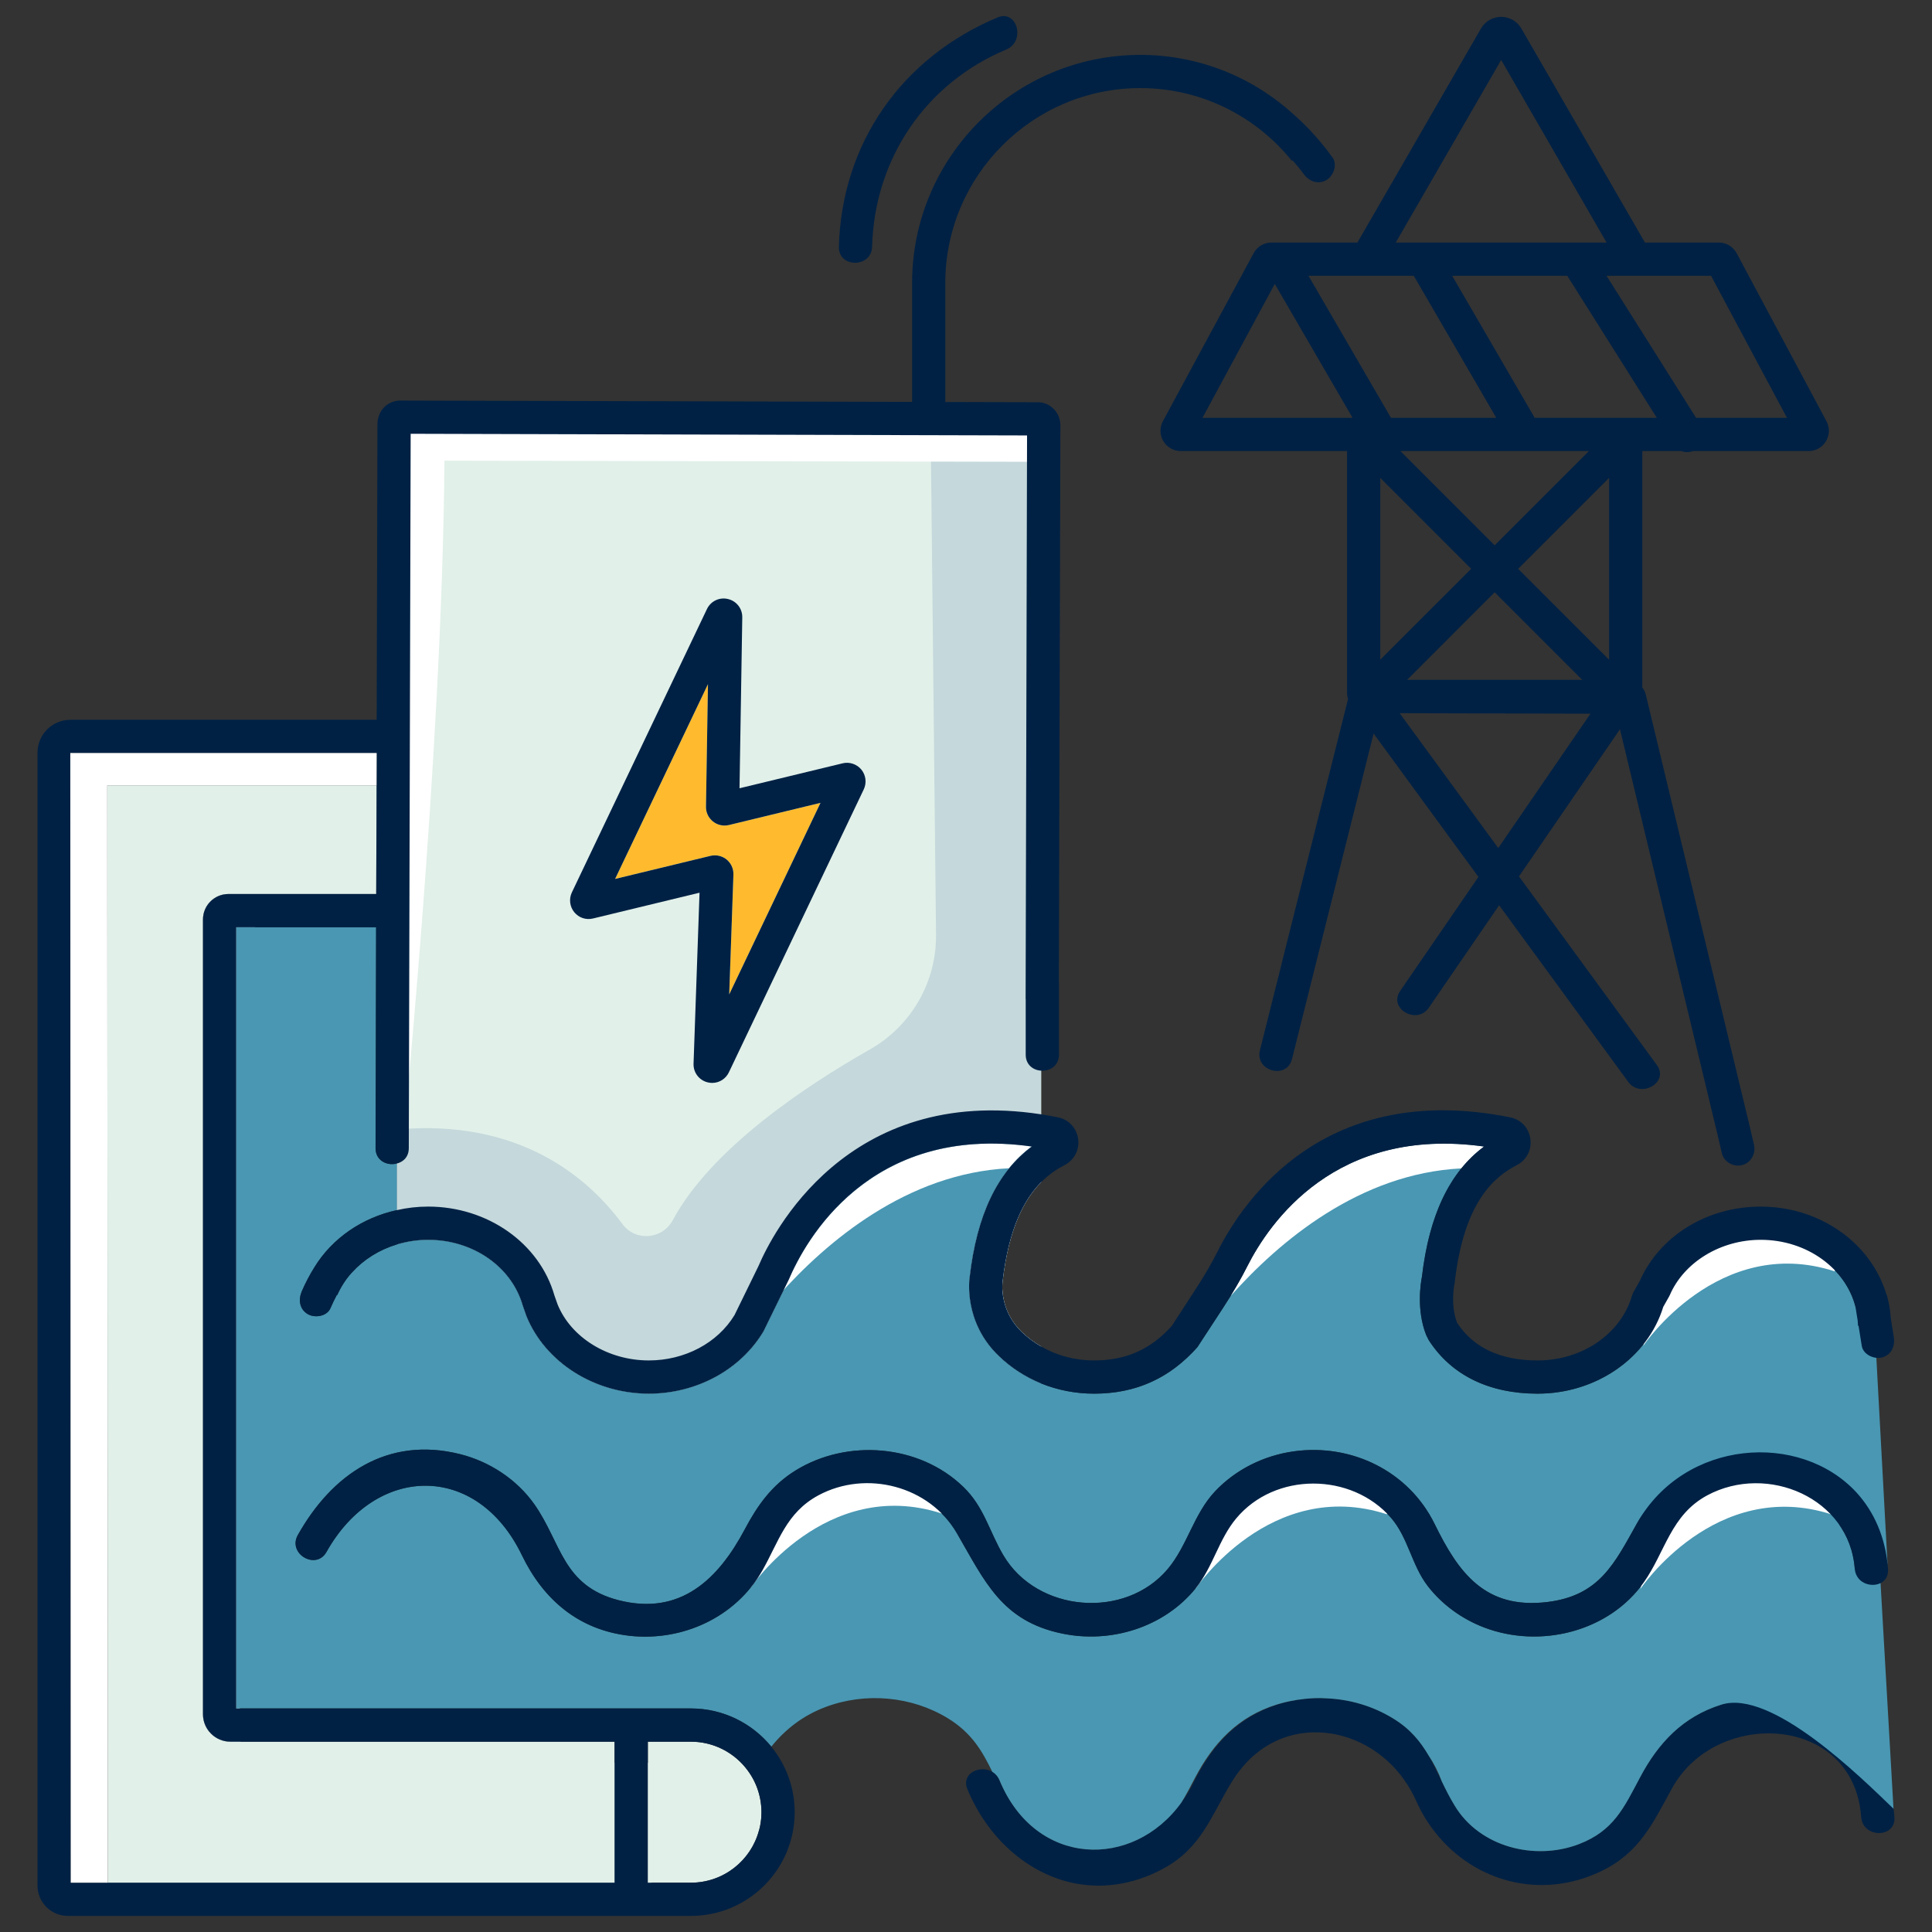 <svg id="&#x428;&#x430;&#x440;_1" enable-background="new 0 0 300 300" viewBox="0 0 300 300" xmlns="http://www.w3.org/2000/svg"><rect x="0" y="0" width="300" height="300" fill="#333333" stroke="none"/><g><path d="m161.667 64.744v118.83c-2.565 2.579-5.022 7.052-5.987 15.411-.032.24-.549 4.455 2.977 7.842.911.879 1.926 1.636 3.01 2.253v5.747c-2.443-.997-4.678-2.443-6.59-4.283-5.503-5.28-4.556-11.953-4.506-12.247.725-6.31 2.346-11.364 4.907-15.224 1.327-1.998 2.906-3.677 4.742-5.036-9.7-1.37-17.136.477-22.761 3.605-9.072 5.044-13.434 13.423-14.973 17.05l-3.939 8.05c-3.562 5.951-10.371 9.668-17.803 9.668-8.408 0-16.046-4.832-18.987-12.006l-.585-1.668c-1.736-6.07-7.755-10.216-14.686-10.216-1.686 0-3.322.258-4.868.725v-128.501z" fill="#e1f0e9"/><path d="m31.519 266.198v-123.436c0-2.17 1.772-3.939 3.939-3.939h22.962l.054-16.874h5.747l-.057 21.642h-22.966c-.617 0-1.202.14-1.722.391-1.313.635-2.22 1.969-2.22 3.512v122.029c0 .316.036.624.104.922h-1.59c-2.339 0-4.251-1.908-4.251-4.247z" fill="#e1f0e9"/><path d="m101.179 273.728v21.645h-84.45v-3.031h78.704v-18.614z" fill="#e1f0e9"/><path d="m118.237 281.399c0-6.036-4.911-10.947-10.948-10.947h-6.69v21.894h6.69c6.037 0 10.948-4.91 10.948-10.947z" fill="#e1f0e9"/><path d="m294.167 282.159c.241 3.319-4.919 3.285-5.16 0-.103-1.376-.344-2.631-.722-3.784-4.025-12.297-22.41-12.056-28.654-.688-3.027 5.504-5.057 10.044-11.093 12.917-9.408 4.472-19.658 1.514-25.609-5.985-1.204-1.496-2.219-3.165-3.027-4.988-.258-.568-.533-1.118-.843-1.651-2.735-4.85-7.344-7.963-12.211-8.771 0 0-.017 0-.034 0-5.091-.86-10.457.808-14.224 5.607-.052.052-.103.103-.138.172-.43.533-.826 1.118-1.204 1.737-3.216 5.297-4.713 10.233-10.577 13.415-4.884 2.649-9.838 3.199-14.344 2.184-7.069-1.634-13.054-7.12-16.115-14.516-.998-2.459 1.995-3.801 3.87-2.683.464.275.86.705 1.118 1.307 5.59 13.536 20.708 13.914 28.241 3.474.688-.911 1.29-1.909 1.823-2.993 2.649-5.366 6.26-9.683 12.022-11.85 1.221-.464 2.494-.808 3.767-1.032.258-.052.499-.086.757-.12.533-.086 1.066-.138 1.582-.172.43-.034.843-.052 1.255-.052h.482c.292 0 .585.017.877.034 3.612.155 7.172 1.204 10.268 3.096 2.7 1.634 4.265 3.595 5.538 5.744.757 1.29 1.393 2.666 2.081 4.093.585 1.204 1.204 2.442 1.978 3.715 3.887 6.467 12.469 8.6 19.28 6.002 5.418-2.081 7-5.641 9.511-10.371 2.855-5.383 6.656-9.425 12.624-11.3 7.774-2.442 15.754-.327 21 4.73 3.284 3.201 5.503 7.569 5.881 12.729z" fill="#002144"/><path d="m283.614 65.408-13.944-26.083c-.549-1.026-1.611-1.664-2.777-1.664h-11.468l-19.188-33.232c-.646-1.119-1.844-1.812-3.135-1.812s-2.493.692-3.139 1.812l-19.184 33.232h-13.344c-1.162 0-2.224.635-2.773 1.654l-14.087 26.083c-.524.969-.495 2.163.068 3.11.567.947 1.603 1.535 2.705 1.535h25.821v37.59c0 .319.061.621.154.911l-10.31 41.073.004.004c-1.126 4.488-2.249 8.979-3.376 13.47-.807 3.221 4.168 4.595 4.975 1.37 1.632-6.518 3.268-13.039 4.9-19.557 0 0 0 0 0-.004l7.777-30.993c5.427 7.422 10.851 14.84 16.275 22.262-4.05 5.901-8.1 11.802-12.15 17.703-1.883 2.744 2.586 5.327 4.455 2.601 3.637-5.298 7.275-10.6 10.912-15.902 6.679 9.14 13.359 18.277 20.038 27.413 1.941 2.655 6.421.083 4.455-2.604-7.139-9.764-14.273-19.529-21.412-29.293 5.227-7.616 10.453-15.231 15.68-22.847l15.041 62.489c.262 1.126.527 2.249.789 3.372.316 1.36 1.869 2.163 3.175 1.804 1.388-.384 2.12-1.812 1.801-3.175-.147-.624-.291-1.245-.438-1.869l.011-.004-.377-1.564c-.079-.334-.158-.667-.233-1.001-.007-.018-.018-.036-.022-.054l-15.751-65.441c-.093-.398-.291-.735-.527-1.04v-36.714h6.073c.585.226 1.227.201 1.804 0h17.94c1.116 0 2.124-.57 2.701-1.525.576-.958.604-2.116.081-3.11zm-50.512-56.093 16.365 28.346h-32.733zm-46.382 55.569 11.228-20.795c4.025 6.93 8.053 13.861 12.078 20.795zm16.458-22.061h16.35c4.272 7.354 8.545 14.708 12.813 22.061h-16.347c-4.271-7.353-8.544-14.707-12.816-22.061zm14.281 27.22h29.268c-4.879 4.879-9.757 9.757-14.636 14.636-4.879-4.879-9.754-9.758-14.632-14.636zm28.231 35.527h-27.195c4.531-4.531 9.065-9.065 13.595-13.596 4.535 4.531 9.066 9.066 13.6 13.596zm-31.363-31.359c4.706 4.703 9.413 9.409 14.116 14.116-4.703 4.703-9.409 9.409-14.116 14.112zm18.32 57.471c-5.101-6.981-10.202-13.958-15.307-20.938l29.623.079c-4.771 6.951-9.545 13.903-14.316 20.859zm17.211-29.24c-4.706-4.706-9.413-9.413-14.119-14.116l14.119-14.119zm-11.547-37.558c-4.272-7.354-8.545-14.708-12.817-22.061h17.871c4.635 7.354 9.273 14.708 13.908 22.061zm25.06 0c-4.638-7.354-9.273-14.711-13.908-22.061h16.225l11.791 22.061z" fill="#002144"/><path d="m135.419 38.312c.372-13.599 8.246-25.35 20.849-30.628 3.017-1.264 1.692-6.258-1.372-4.975-14.805 6.2-24.196 19.478-24.637 35.603-.091 3.322 5.069 3.319 5.16 0z" fill="#002144"/><path d="m110.705 127.557c-.702-.563-1.097-1.401-1.082-2.3l.309-19.023-14.421 30.249 14.812-3.585c.222-.053.447-.079.672-.079.667 0 1.32.228 1.841.656.694.571 1.085 1.448 1.048 2.346l-.652 18.589 14.177-29.742-14.223 3.443c-.87.207-1.779.008-2.481-.554z" fill="#ffbb2d"/><path d="m133.758 119.51c-.696-.857-1.851-1.245-2.913-.983l-16.013 3.874.427-26.535c.022-1.367-.893-2.54-2.224-2.852-1.327-.319-2.676.33-3.264 1.568l-20.978 44.004c-.47 1.001-.323 2.199.373 3.053.707.872 1.826 1.245 2.913.983l16.544-4.003-.929 26.556c-.043 1.381.864 2.568 2.202 2.895.233.057.466.083.696.083 1.091 0 2.099-.617 2.59-1.647l20.942-43.932c.477-1.001.334-2.203-.366-3.064zm-20.526 34.9.653-18.589c.036-.9-.355-1.776-1.048-2.346-.52-.427-1.177-.656-1.84-.656-.226 0-.452.025-.674.079l-14.811 3.584 14.421-30.247-.309 19.023c-.014.9.38 1.736 1.083 2.299.699.563 1.611.76 2.482.552l14.22-3.444z" fill="#002144"/><path d="m155.68 198.985c-.032.24-.549 4.455 2.977 7.842.911.879 1.926 1.636 3.01 2.253v5.747c-2.443-.997-4.678-2.443-6.59-4.283-5.503-5.28-4.556-11.953-4.506-12.247.725-6.31 2.346-11.364 4.907-15.224 1.327-1.998 2.906-3.677 4.742-5.036-9.7-1.37-17.136.477-22.761 3.605-9.072 5.044-13.434 13.423-14.973 17.05l-3.939 8.05c-3.562 5.951-10.371 9.668-17.803 9.668-8.408 0-16.046-4.832-18.987-12.006l-.585-1.668c-1.736-6.07-7.755-10.216-14.686-10.216-1.686 0-3.322.258-4.868.725v-17.861c19.097-1.693 29.728 7.498 35.039 14.694 2.019 2.736 6.192 2.397 7.804-.597 5.97-11.094 20.548-20.808 30.612-26.52 6.409-3.637 10.352-10.453 10.274-17.821l-.823-77.558 17.141-1.965v117.962c-2.563 2.574-5.02 7.047-5.985 15.406z" fill="#c5d8db"/><path d="m294.017 280.762-2.005-34.939c-.154-.294-3.967-1.829-4-2.206-.022-.291-.05-.574-.09-.857-.011-.09-.025-.183-.039-.273-.018-.126-.039-.251-.061-.377-.054-.294-.115-.585-.186-.868-.032-.133-.068-.265-.104-.398-.014-.05-.029-.1-.043-.151-.079-.265-.161-.524-.255-.778-.047-.129-.093-.255-.143-.38-.061-.158-.126-.312-.194-.463-.054-.126-.108-.244-.165-.366-.266-.556-.563-1.09-.897-1.6-.083-.122-.161-.244-.247-.366 2.974 1.88 5.582 3.993 7.508 6.091l-.004-.057-1.733-31.933c-.054-.362-3.175-7.591-3.246-7.953-.542-2.102-1.65-4.018-3.178-5.618-2.766-2.902-6.902-4.753-11.526-4.753-6.227 0-11.902 3.458-14.119 8.584l-.122.24-.893 1.582c-.649 2.113-1.686 4.054-3.035 5.765 0 0-.004 0 0 .004-3.727 4.732-9.804 7.716-16.469 7.716-7.587 0-13.434-2.891-16.924-8.326l-.38-.757c-1.564-3.939-.839-8.168-.671-9.047.143-1.23.323-2.414.534-3.548.083-.452.172-.897.269-1.331.032-.151.065-.301.097-.445.043-.187.086-.373.133-.556.068-.291.143-.578.219-.857.036-.136.072-.273.111-.409.029-.108.057-.212.09-.316.065-.23.133-.459.204-.685.075-.24.151-.481.23-.714.161-.481.33-.947.506-1.403.079-.204.161-.409.244-.61.613-1.489 1.324-2.852 2.127-4.093.061-.104.129-.204.197-.305.133-.201.269-.398.409-.588.09-.129.183-.258.28-.384.108-.144.215-.283.323-.423.05-.061.1-.126.147-.183.108-.136.219-.265.33-.395.133-.158.269-.312.402-.459.147-.161.298-.323.448-.477.147-.151.294-.301.445-.445.603-.581 1.238-1.123 1.905-1.618-23.044-3.232-33.347 11.816-36.787 18.643-.126.248-.251.495-.384.746-.129.248-.265.499-.402.753-.136.251-.28.506-.427.764-.144.258-.291.517-.448.782-.291.499-.596 1.008-.918 1.535-.362.585-.746 1.191-1.155 1.819l-3.989 6.105c-.14.154-.276.309-.416.459-.136.143-.269.283-.405.42-.093.1-.19.194-.287.291-.108.108-.219.215-.33.319-.122.118-.244.233-.369.344-.38.352-.768.682-1.162.994-.147.118-.298.237-.448.348-.151.115-.301.222-.452.33-.151.111-.305.215-.459.319-.373.251-.753.488-1.141.71-.122.072-.244.14-.366.208-.656.362-1.327.682-2.016.961-.24.1-.484.194-.728.28-.104.039-.208.075-.312.111-.122.043-.247.083-.373.122-.172.057-.352.111-.527.161-.194.057-.391.111-.588.161-.161.043-.323.083-.488.118-.147.036-.294.068-.441.097-.219.047-.441.09-.664.129-.187.032-.373.061-.563.09-.14.022-.28.039-.423.057-.108.014-.212.029-.319.039-.301.036-.603.065-.911.086-.122.011-.247.018-.373.025-.301.018-.61.029-.918.036-.19.004-.387.007-.581.007-2.873 0-5.643-.552-8.204-1.582-2.443-.997-4.678-2.443-6.59-4.283-5.503-5.28-4.556-11.953-4.506-12.247.036-.298.072-.595.111-.89.036-.287.075-.574.115-.854.004-.007.004-.014.004-.018.043-.291.09-.574.136-.857.043-.269.09-.535.136-.8.004-.014.007-.032.011-.05.05-.273.1-.542.154-.811.057-.269.115-.538.172-.804.115-.531.24-1.051.377-1.56.068-.255.136-.509.208-.757.014-.057.032-.111.047-.165.057-.194.115-.384.172-.574.075-.244.151-.484.23-.721.068-.204.14-.409.208-.606.23-.646.474-1.266.735-1.869.05-.118.1-.233.154-.348.061-.14.125-.283.194-.42.05-.108.1-.215.154-.323.585-1.209 1.241-2.325 1.969-3.35.111-.158.226-.316.344-.47.258-.348.524-.682.804-1.004.118-.14.237-.276.359-.413.043-.047.086-.093.133-.143.118-.129.24-.258.362-.384.147-.151.294-.301.445-.445.14-.136.283-.269.427-.398.158-.147.319-.291.484-.427.054-.047.108-.093.161-.136.093-.079.187-.154.28-.23.183-.147.373-.294.563-.434-.014-.004-.025-.004-.04-.004-2.202-.309-4.29-.456-6.267-.456-.305 0-.61.004-.908.011-.032 0-.068.004-.1 0-.283.007-.567.018-.843.032-.018 0-.036 0-.054.004-.262.011-.52.025-.775.047-.1.004-.197.011-.298.022-.255.018-.509.039-.764.065-.298.029-.595.061-.89.097-.244.029-.484.061-.721.097-.057.007-.118.018-.179.025-.025.004-.054.007-.079.014-.057.007-.115.014-.172.025-.161.025-.319.05-.481.079-.05.007-.1.018-.151.025-.029.004-.054.011-.079.014-.237.039-.474.086-.71.133-.014 0-.029.004-.047.011-.262.05-.52.104-.775.161-.294.068-.585.136-.872.212-.244.061-.484.126-.725.19-.179.05-.362.104-.542.158-.154.043-.305.09-.459.14h-.004c-.326.104-.649.212-.965.323-.136.047-.273.093-.409.143-.359.133-.71.265-1.055.409-.287.115-.57.233-.847.359-.108.047-.215.093-.323.143-.187.083-.369.169-.552.258-.28.133-.552.269-.825.409-.025.014-.054.029-.079.039-.262.136-.52.276-.775.42-.273.151-.538.305-.8.459-.018.011-.04.022-.057.036-.269.161-.531.323-.789.488-.262.169-.52.337-.775.513-.004 0-.007.004-.011.007-.513.348-1.008.707-1.485 1.076-.204.158-.409.319-.61.481-.061.047-.118.097-.179.147-.201.165-.398.33-.592.499-.222.19-.441.384-.653.578-.391.352-.764.71-1.126 1.069-.233.233-.463.466-.685.703-.19.201-.377.402-.556.603-.011.007-.018.014-.022.022-.161.179-.323.362-.481.542-.613.707-1.184 1.417-1.704 2.116-.079.104-.154.212-.23.312-.036.047-.068.093-.1.14-.111.151-.219.301-.323.452-.133.19-.262.377-.387.563-.004.004-.007.011-.007.014-.061.09-.122.176-.179.265-.05.079-.104.158-.151.233-.05.075-.1.151-.147.226-.09.14-.176.276-.258.409-.115.187-.23.369-.337.552-.111.183-.215.359-.316.538-.104.176-.204.352-.298.52-.768 1.374-1.331 2.579-1.715 3.487l-.771 1.575-3.167 6.475c-3.562 5.951-10.371 9.668-17.803 9.668-8.408 0-16.046-4.832-18.987-12.006l-.585-1.668c-1.736-6.07-7.755-10.216-14.686-10.216-1.686 0-3.322.258-4.868.725-2.737.825-5.144 2.339-6.948 4.333-.036.032-.068.068-.104.104-.43.481-.825.997-1.169 1.528-.018.036-.05.068-.068.104-.362.567-.689 1.169-.965 1.79l-.068-.018c-.344.671-.689 1.36-.979 2.045-.552 1.291-2.443 1.568-3.526.929-1.306-.771-1.478-2.253-.929-3.541.552-1.273 1.223-2.565 1.977-3.767 2.755-4.473 7.379-7.655 12.781-8.842v-7.239c-1.482.395-3.304-.413-3.304-2.393.018-3.508.018-7.017.036-10.543l.05-23.751h-21.72v121.305h70.6c5.04 0 9.531 2.321 12.487 5.933 2.185-2.701 4.904-4.832 8.43-6.156 6.192-2.325 13.362-1.686 18.987 1.754 3.731 2.285 5.349 5.14 6.895 8.304.466.276.861.707 1.119 1.309 5.589 13.535 20.709 13.915 28.242 3.472.739-1.184 1.41-2.493 2.149-3.903 2.838-5.384 6.658-9.424 12.605-11.3.947-.294 1.912-.534 2.855-.671.258-.068.499-.104.757-.122.534-.086 1.069-.136 1.582-.172.412-.032.843-.05 1.256-.05h.484c.291 0 .585.018.875.036 3.612.154 7.174 1.202 10.27 3.096 2.698 1.632 4.265 3.594 5.535 5.743.843 1.256 1.55 2.633 2.084 4.093.585 1.205 1.202 2.443 1.977 3.716 3.885 6.468 12.469 8.599 19.281 6.001 5.417-2.081 6.999-5.643 9.51-10.371 2.855-5.384 6.654-9.424 12.623-11.3 7.774-2.443 21.495 11.113 26.739 16.168zm-63.555-28.048c-3.44-1.306-6.554-3.559-8.789-6.468-2.475-3.232-3.028-7.515-5.675-10.557-.197-.226-.402-.448-.61-.66-6.288-6.407-17.61-6.263-23.453.778-2.507 3.017-3.444 6.884-5.682 10.048-.011.011-.018.022-.025.032-.133.19-.273.373-.416.556-.004.011-.011.018-.018.025-.029.036-.054.068-.083.104-.022.025-.039.05-.061.075-4.929 6.055-13.147 8.588-20.716 7.013-9.409-1.944-12.024-8.136-16.34-15.565-.66-1.148-1.46-2.177-2.364-3.081-4.875-4.897-12.839-6.217-19.152-2.82-5.004 2.701-6.159 7.207-8.721 11.712-.283.495-.585.976-.911 1.438-.28.409-.578.807-.897 1.191 0 .011-.011.018-.022.029-4.459 5.478-11.63 8.233-18.775 7.44-7.892-.897-13.38-5.607-16.716-12.523-6.966-14.428-22.668-14.155-30.341-.499-1.614 2.891-6.07.294-4.452-2.615 5.277-9.406 13.879-15.407 25.197-12.57 4.592 1.152 8.803 3.921 11.54 7.791 4.229 6.034 4.333 12.641 13.086 14.894 9.632 2.457 15.497-3.322 19.59-11.027 1.98-3.731 4.197-6.844 7.86-9.115 8.035-4.968 19.213-4.093 26.075 2.547 3.232 3.128 4.007 6.88 6.209 10.611 5.245 8.893 18.919 10.012 25.541 2.116 3.042-3.63 4.007-8.53 7.361-12.075 3.214-3.386 7.551-5.521 12.175-6.174 8.997-1.256 17.871 3.078 21.896 11.282 3.68 7.515 7.809 13.294 17.527 12.107 8.064-.997 10.385-5.966 13.897-12.229.079-.14.161-.28.244-.416 1.564-2.558 3.749-4.176 6.306-5.058 2.751-.943 5.93-1.037 9.241-.517-.197.032-.391.068-.588.108-.036.004-.072.014-.111.022-.183.039-.37.083-.552.129-.208.05-.412.108-.621.169-.19.054-.38.115-.57.176-.021.007-.043.014-.068.022-.183.065-.37.129-.552.201-.011.004-.022.007-.036.014-.187.072-.373.147-.556.226-.047.018-.09.036-.136.057-.133.057-.262.118-.391.179-.054.025-.111.05-.169.079-.179.09-.359.179-.538.276-5.675 3.063-6.5 8.756-9.854 13.52-.136.19-.273.38-.412.563-5.568 7.271-15.92 9.66-24.372 6.439z" fill="#4997b3"/><path d="m95.433 270.445v21.896h-78.704l-.071-170.391h41.816l-.054 16.874h-22.962c-2.167 0-3.939 1.768-3.939 3.939v123.436c0 2.339 1.912 4.247 4.251 4.247h59.663z" fill="#e1f0e9"/><path d="m161.667 64.744v6.966l-92.654-.179c-.359 46.634-6.776 108.908-6.776 108.908l-.617-.574v-115.121z" fill="#fff"/><path d="m206.898 24.431c-1.7-2.339-3.627-4.541-5.793-6.45-6.518-6.055-15.034-9.459-24.027-9.459-19.557 0-35.449 15.891-35.449 35.431v18.453l-79.492-.204s0 0-.018 0c-.965 0-1.894.413-2.547 1.116-.617.671-.943 1.55-.961 2.461l-.122 45.992h-47.574c-2.802 0-5.09 2.285-5.09 5.09v175.945c0 2.597 2.116 4.696 4.714 4.696h96.743c8.893 0 16.117-7.225 16.117-16.099 0-1.84-.308-3.609-.879-5.244-.617-1.822-1.564-3.472-2.751-4.936-2.956-3.612-7.447-5.933-12.487-5.933h-70.6v-121.308h21.72l-.05 23.751c-.018 3.526-.018 7.035-.036 10.543 0 1.98 1.822 2.787 3.304 2.393.215-.05.423-.129.617-.23v-.004c.717-.369 1.241-1.087 1.241-2.142l.007-3.042.021-8.139.061-23.521.057-21.642.143-54.59 80.759.219h.007l14.948.039-.011 4.089-.212 83.438h.014v8.631c0 1.568 1.169 2.411 2.393 2.479 1.342.086 2.769-.739 2.769-2.479v-11.264c0-.018-.018-.036-.018-.05l.24-86.409c0-1.98-1.564-3.594-3.508-3.594l-14.363-.036v-18.469c0-16.684 13.588-30.272 30.29-30.272 9.147 0 17.749 4.129 23.543 11.318l.104-.086c.603.689 1.187 1.395 1.722 2.116.807 1.134 2.235 1.686 3.526.929 1.1-.653 1.756-2.393.928-3.527zm-106.307 246.014h6.69c.854 0 1.682.097 2.479.287.09.018.176.039.262.065.09.022.176.043.262.072.118.032.233.068.348.104.42.136.825.294 1.22.477.108.05.215.1.319.154s.212.108.316.165.204.115.305.172c.405.237.793.502 1.166.786 1.093.848 2.023 1.897 2.739 3.088.07.118.141.235.206.356.057.104.111.208.165.312.054.108.104.212.154.319.05.108.1.215.147.326s.093.219.133.33c.036.09.068.176.1.269.007.011.011.025.014.036.014.043.032.086.043.129.057.169.111.341.161.513.007.025.014.054.022.079.032.115.061.233.09.352.018.068.036.14.05.208.004.018.007.032.011.05.007.032.018.068.022.104.036.158.061.316.086.477 0 .007.004.014.004.022.004.025.007.047.011.072.014.079.025.161.032.24.039.273.065.549.075.829.007.093.011.187.011.28.004.047.004.093.004.143.004.047.004.093.004.14s0 .097-.004.143c0 .047 0 .093-.004.14-.007.47-.047.933-.122 1.381-.025.183-.057.362-.097.538 0 .011-.004.018-.007.029-.039.201-.09.398-.147.592 0 0 0 .018-.018.018-1.238 4.66-5.503 8.1-10.561 8.1h-6.69v-21.897zm-65.133-131.621c-2.167 0-3.939 1.768-3.939 3.939v123.436c0 2.339 1.912 4.247 4.251 4.247h59.662v21.896h-84.446l-.072-175.414h47.573l-.014 5.022-.054 16.874z" fill="#002144"/><g fill="#fff"><path d="m58.474 121.95h-41.816l.071 170.392h-5.743l-.071-175.415h47.573z"/><path d="m230.444 178.035c-1.306.969-2.479 2.099-3.53 3.393-15.809.789-28.285 11.343-35.836 19.83 1.008-1.636 1.844-3.121 2.579-4.581 3.441-6.825 13.743-21.874 36.787-18.642z"/><path d="m160.202 178.013c-1.306.969-2.479 2.099-3.53 3.394-15.809.789-28.285 11.343-35.836 19.83 1.008-1.636 1.844-3.121 2.579-4.581 3.441-6.827 13.743-21.875 36.787-18.643z"/><path d="m116.526 246.572s11.688-17.391 29.707-11.558c0 0 1.351-3.314 0-4.211s-7.449-2.511-11.395-2.511-6.457-1.435-8.789 0-6.098 4.663-6.457 5.919-3.066 12.361-3.066 12.361z"/><path d="m185.64 246.692s11.688-17.391 29.707-11.558c0 0 1.351-3.314 0-4.211s-7.449-2.511-11.395-2.511-6.457-1.435-8.789 0-6.098 4.663-6.457 5.919-3.066 12.361-3.066 12.361z"/><path d="m254.723 246.722s11.688-17.391 29.707-11.558c0 0 1.351-3.314 0-4.211s-7.449-2.511-11.395-2.511-6.457-1.435-8.789 0-6.098 4.663-6.457 5.919c-.358 1.255-3.066 12.361-3.066 12.361z"/></g><path d="m293.17 243.616c.224 2.941-3.784 3.268-4.885.997-.155-.292-.241-.619-.275-.997-.808-10.99-13.553-16.442-22.909-11.42-5.676 3.061-6.501 8.754-9.855 13.518-5.452 7.705-16.116 10.302-24.784 7-3.44-1.307-6.553-3.56-8.789-6.467-2.477-3.233-3.027-7.516-5.676-10.56-6.14-7.069-18.025-7.155-24.062.12-2.7 3.251-3.577 7.482-6.226 10.767-4.919 6.106-13.174 8.668-20.776 7.086-9.408-1.944-12.022-8.135-16.339-15.565-4.231-7.327-14.034-9.924-21.516-5.899-5.005 2.7-6.157 7.206-8.72 11.713-4.128 7.224-12.383 11.007-20.604 10.096-7.894-.894-13.381-5.607-16.718-12.521-6.966-14.43-22.668-14.155-30.339-.499-1.617 2.889-6.071.292-4.454-2.614 5.28-9.408 13.88-15.41 25.197-12.572 4.592 1.152 8.806 3.921 11.541 7.791 4.231 6.037 4.334 12.641 13.088 14.894 9.632 2.46 15.496-3.319 19.59-11.025 1.978-3.732 4.197-6.845 7.86-9.115 8.032-4.971 19.211-4.093 26.074 2.545 3.233 3.13 4.007 6.88 6.209 10.612 5.246 8.892 18.919 10.01 25.541 2.116 3.044-3.629 4.007-8.531 7.361-12.074 3.216-3.388 7.55-5.521 12.177-6.174 8.995-1.256 17.87 3.079 21.894 11.283 3.681 7.516 7.808 13.295 17.526 12.108 8.066-.998 10.388-5.968 13.897-12.229 7.378-13.089 25.334-14.292 34.089-4.764 2.681 2.94 4.505 6.896 4.883 11.849z" fill="#002144"/><path d="m255.171 208.967s11.688-17.391 29.707-11.558c0 0 1.351-3.314 0-4.211s-7.449-2.511-11.395-2.511-6.457-1.435-8.789 0-6.098 4.663-6.457 5.919c-.358 1.255-3.066 12.361-3.066 12.361z" fill="#fff"/><path d="m292.258 210.783c-1.238.327-2.941-.43-3.165-1.806-.172-1.049-.327-2.081-.499-3.113h-.086c0-.292-.034-.55-.052-.826-.052-.361-.103-.705-.172-1.066-.052-.361-.103-.722-.172-1.084-1.531-5.916-7.533-10.371-14.705-10.371-6.226 0-11.902 3.457-14.12 8.582l-.12.241-.894 1.582c-2.442 7.946-10.423 13.484-19.504 13.484-7.585 0-13.432-2.889-16.924-8.324l-.378-.757c-1.565-3.939-.843-8.17-.671-9.047 1.118-9.597 4.3-16.27 9.649-20.243-23.047-3.233-33.349 11.816-36.789 18.644-.997 1.978-2.184 4.007-3.732 6.398l-3.99 6.106c-4.317 4.85-9.563 7.224-16.064 7.224-2.872 0-5.641-.55-8.204-1.582-2.442-.998-4.678-2.442-6.587-4.283-5.504-5.28-4.558-11.953-4.506-12.246 1.101-9.58 4.265-16.27 9.649-20.26-25.334-3.577-35.241 14.774-37.735 20.656l-3.939 8.049c-3.56 5.951-10.371 9.666-17.801 9.666-8.41 0-16.047-4.833-18.988-12.005l-.585-1.668c-1.737-6.071-7.757-10.216-14.688-10.216-1.685 0-3.319.258-4.867.722-2.735.826-5.142 2.339-6.948 4.334-.034.034-.069.069-.103.103-.43.482-.826.998-1.17 1.531-.017.034-.052.069-.069.103-.361.568-.688 1.17-.963 1.789l-.069-.017c-.344.671-.688 1.359-.98 2.047-.55 1.29-2.442 1.565-3.526.929-1.307-.774-1.479-2.253-.929-3.543.55-1.273 1.221-2.563 1.978-3.767 2.752-4.472 7.378-7.654 12.779-8.84 1.565-.361 3.199-.55 4.867-.55 9.219 0 17.285 5.676 19.607 13.811l.499 1.41c2.098 5.125 7.808 8.668 14.155 8.668 5.572 0 10.681-2.7 13.312-7.052l3.732-7.636c2.012-4.73 13.605-28.189 43.875-23.528.843.138 1.72.292 2.597.464 1.668.327 2.907 1.634 3.147 3.337.241 1.703-.602 3.302-2.116 4.093-1.135.585-2.391 1.393-3.629 2.649-2.563 2.58-5.022 7.052-5.985 15.41-.034.241-.55 4.455 2.975 7.843.912.877 1.926 1.634 3.01 2.253 2.442 1.41 5.246 2.167 8.204 2.167 4.953 0 8.789-1.703 12.074-5.349l3.663-5.641c1.428-2.201 2.528-4.076 3.44-5.899 4.111-8.187 16.786-26.607 45.44-20.862 1.668.327 2.907 1.634 3.147 3.337.241 1.703-.585 3.302-2.115 4.093-3.44 1.789-8.17 5.607-9.614 18.059l-.034.275c-.017.034-.705 3.268.361 6.071l.034.086c2.545 3.87 6.742 5.831 12.504 5.831 6.914 0 12.934-4.145 14.636-10.044l.223-.55.98-1.72c3.096-7.034 10.457-11.575 18.799-11.575 5.882 0 11.179 2.305 14.877 5.968 2.15 2.133 3.749 4.747 4.627 7.619.086.155.138.327.172.516.017.052.017.103.034.155.258 1.015.413 2.047.482 3.096.155.963.31 1.926.464 2.889.225 1.374-.326 2.767-1.805 3.18z" fill="#002144"/></g></svg>